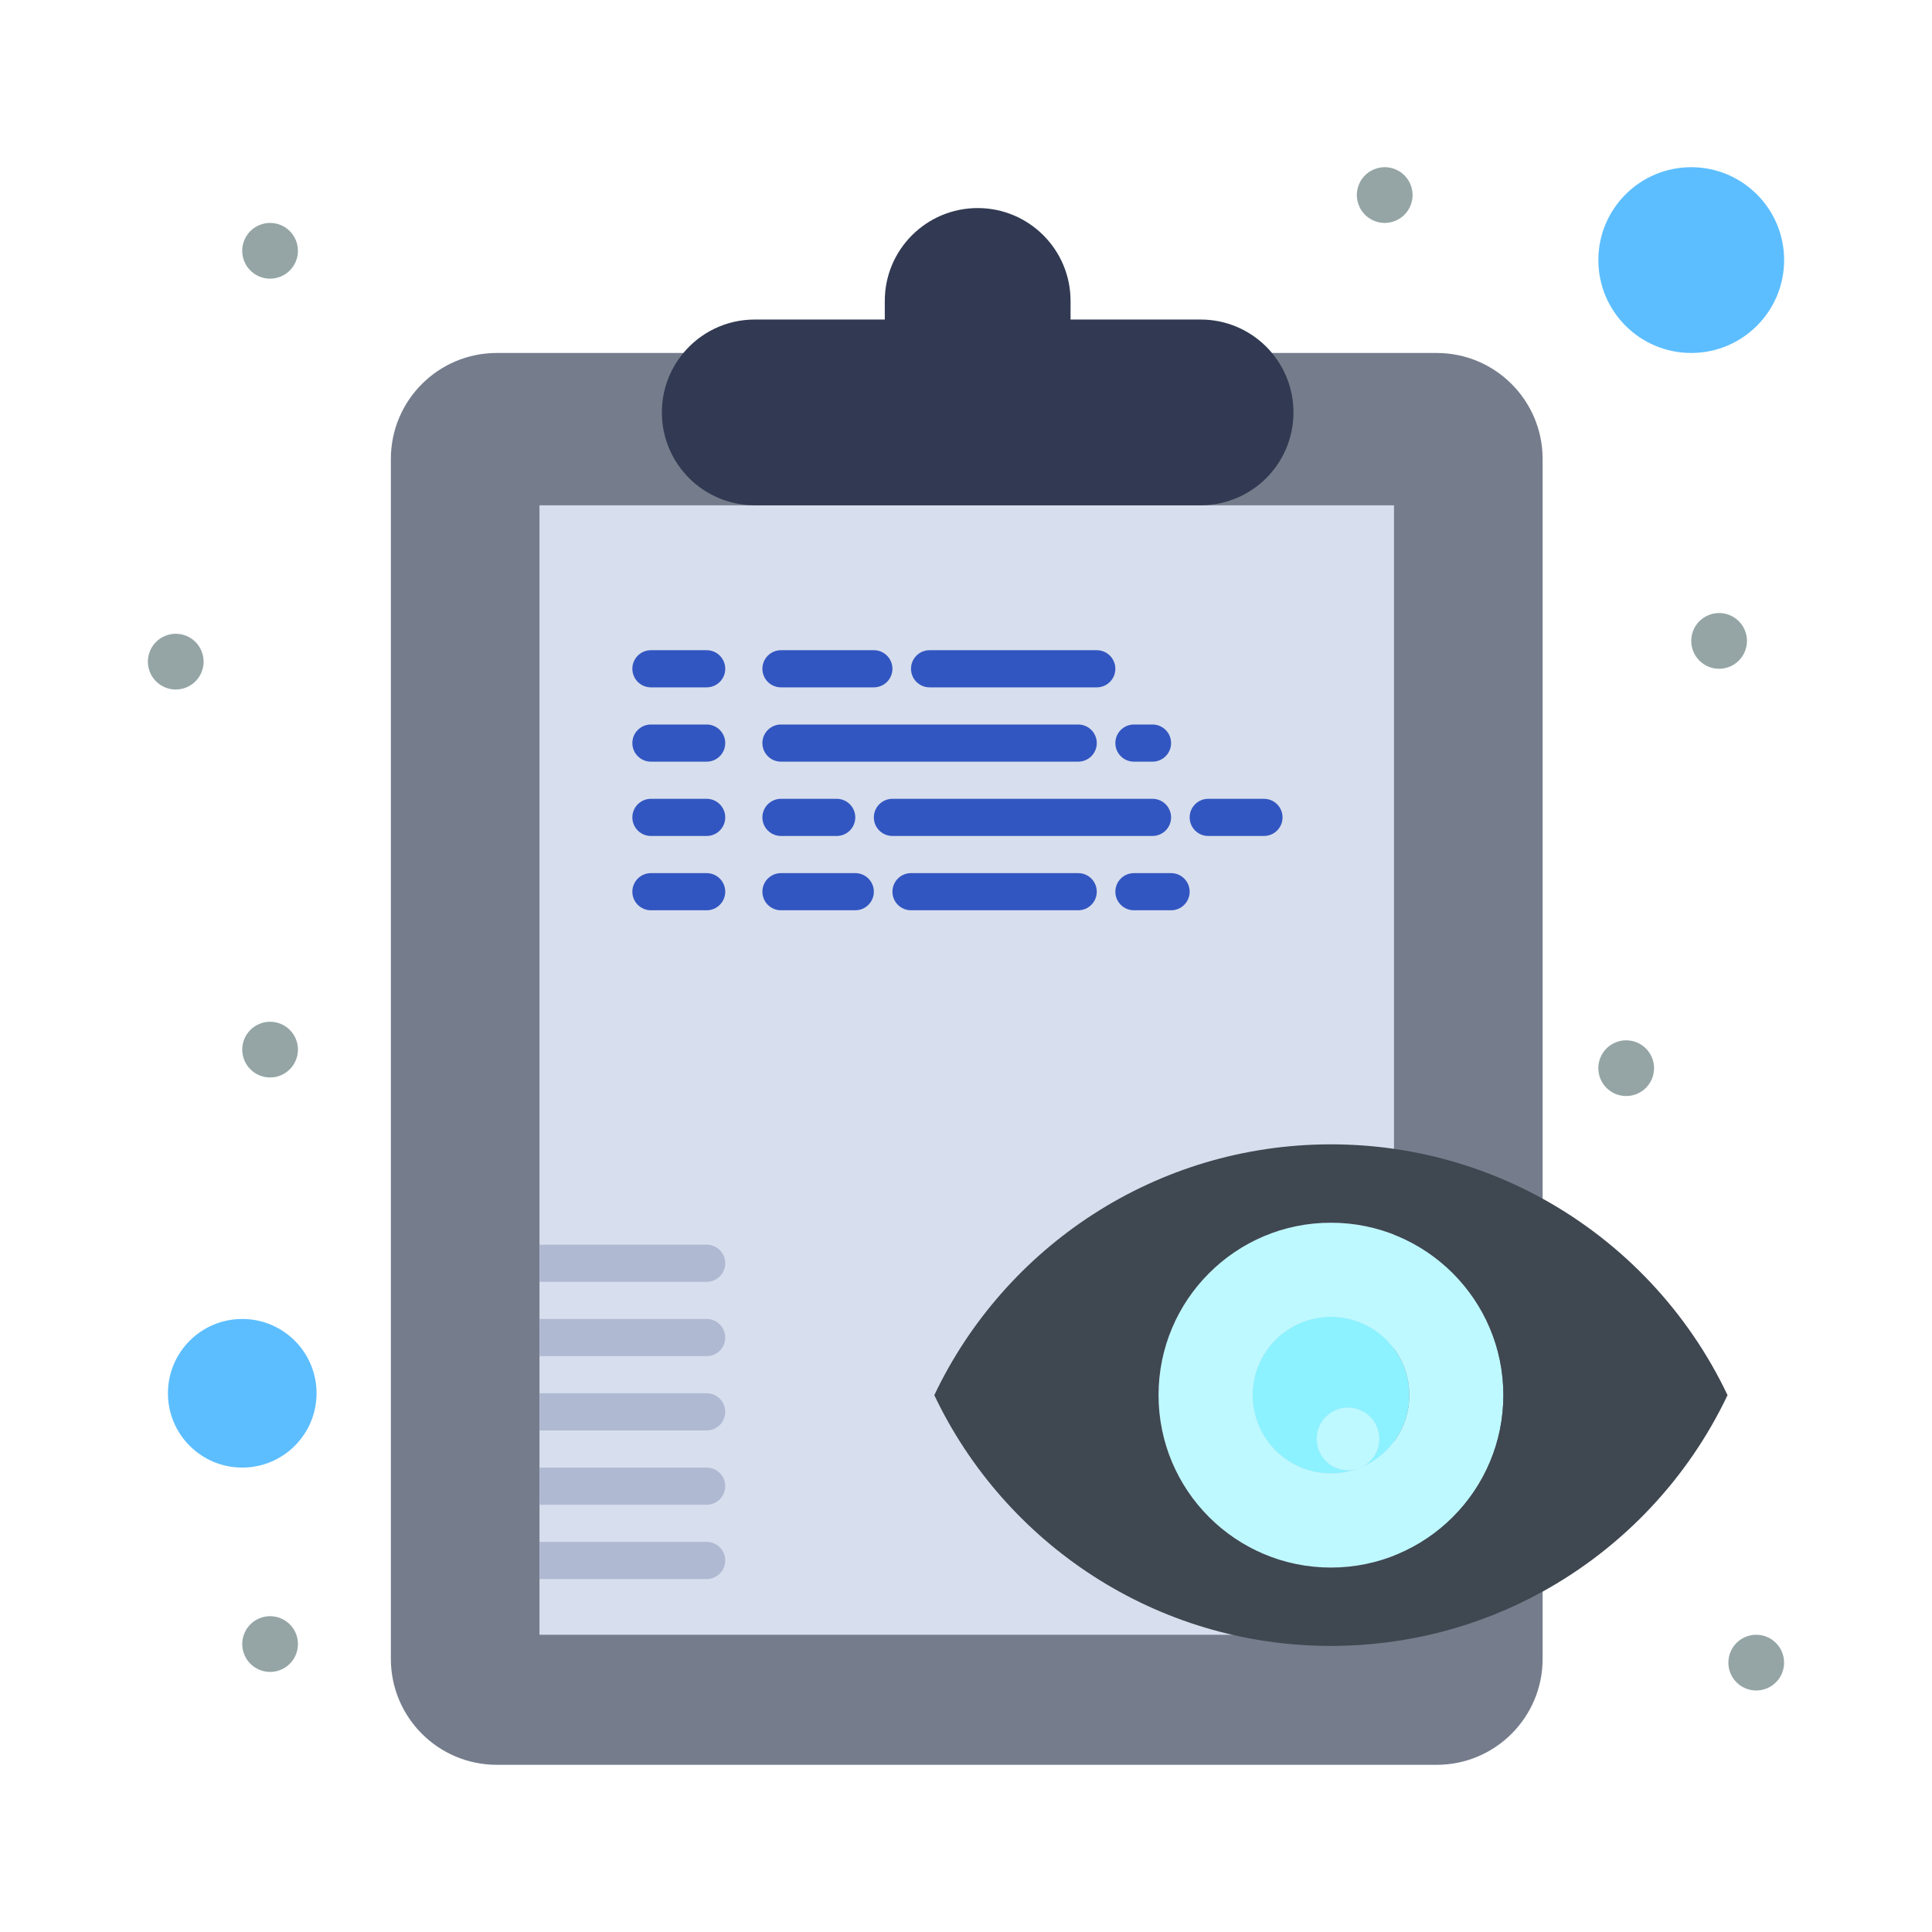 <svg xmlns="http://www.w3.org/2000/svg" height="512" viewBox="0 0 520 520" width="512"><g id="_x37_40_x2C__Eye_x2C__Overview_x2C__View_x2C__Clipboard"><g><g><path d="m386.68 95.002c-35.59 0-218.442 0-252.961 0-15.75 0-28.52 12.77-28.52 28.53v322.94c0 15.761 12.77 28.53 28.52 28.53h252.961c15.75 0 28.52-12.77 28.52-28.53 0-11.297 0-309.095 0-322.94-.001-15.76-12.77-28.53-28.52-28.53z" fill="#757d8c"></path><path d="m145.199 136.002v304h230c0-66.886 0-243.086 0-304-36.372 0-200.758 0-230 0z" fill="#d7deed"></path><path d="m362.81 378.852c4.659 0 8.439 3.78 8.439 8.44 0 3.49-2.13 6.49-5.149 7.77-.16.07-.311.131-.471.19-.88.31-1.83.48-2.819.48-4.66 0-8.431-3.78-8.431-8.44s3.77-8.44 8.431-8.44z" fill="#bdf9ff"></path><path d="m358.219 354.412c11.65 0 21.101 9.439 21.101 21.09 0 8.86-5.47 16.45-13.22 19.56 3.02-1.279 5.149-4.279 5.149-7.77 0-4.66-3.78-8.44-8.439-8.44-4.66 0-8.431 3.78-8.431 8.44s3.771 8.44 8.431 8.44c.989 0 1.939-.171 2.819-.48-2.3.87-4.8 1.34-7.41 1.34-11.649 0-21.09-9.439-21.09-21.09s9.44-21.09 21.09-21.09z" fill="#8cf2ff"></path><path d="m358.219 329.092c25.631 0 46.41 20.78 46.41 46.41s-20.779 46.41-46.41 46.41c-25.63 0-46.399-20.78-46.399-46.41s20.769-46.41 46.399-46.41zm21.1 46.41c0-11.65-9.45-21.09-21.101-21.09-11.649 0-21.09 9.439-21.09 21.09s9.44 21.09 21.09 21.09c2.61 0 5.11-.47 7.41-1.34.16-.06.311-.12.471-.19 7.751-3.11 13.22-10.7 13.22-19.56z" fill="#bdf9ff"></path><path d="m375.199 309.212c14.32 2.06 27.82 6.7 40 13.41 21.64 11.939 39.13 30.47 49.77 52.88-10.64 22.41-28.13 40.94-49.77 52.88-16.9 9.311-36.32 14.62-56.98 14.62-47.119 0-87.789-27.59-106.75-67.5 18.961-39.91 59.631-67.5 106.75-67.5 5.77 0 11.43.41 16.98 1.21zm29.43 66.29c0-25.63-20.779-46.41-46.41-46.41-25.63 0-46.399 20.78-46.399 46.41s20.77 46.41 46.399 46.41c25.631 0 46.41-20.78 46.41-46.41z" fill="#3f4751"></path><path d="m479.609 444.612c1.6 3.819-.2 8.21-4.03 9.81-3.82 1.59-8.21-.21-9.81-4.03-1.59-3.819.21-8.22 4.029-9.81 3.821-1.6 8.222.21 9.811 4.03z" fill="#95a5a5"></path><path d="m455.199 45.002c13.8 0 25 11.19 25 25s-11.2 25-25 25c-13.81 0-25-11.19-25-25s11.191-25 25-25z" fill="#5cbeff"></path><path d="m469.619 169.612c1.59 3.82-.21 8.21-4.03 9.81-3.819 1.6-8.22-.21-9.81-4.03-1.6-3.82.2-8.22 4.03-9.81 3.82-1.6 8.211.2 9.81 4.03z" fill="#95a5a5"></path><path d="m444.609 284.612c1.6 3.819-.2 8.21-4.03 9.81-3.82 1.59-8.21-.21-9.81-4.03-1.59-3.819.21-8.22 4.029-9.81 3.821-1.6 8.222.21 9.811 4.03z" fill="#95a5a5"></path><path d="m379.619 49.612c1.59 3.82-.21 8.21-4.03 9.81-3.819 1.6-8.22-.21-9.81-4.03-1.6-3.82.2-8.22 4.03-9.81 3.82-1.6 8.211.2 9.81 4.03z" fill="#95a5a5"></path><path d="m342.39 95.052c3.59 4.33 5.75 9.89 5.75 15.95 0 13.81-11.19 25-25 25h-120c-6.9 0-13.16-2.8-17.68-7.32s-7.32-10.78-7.32-17.68c0-6.07 2.17-11.65 5.77-15.98 4.58-5.51 11.5-9.02 19.23-9.02h35v-5c0-13.81 11.19-25 25-25s25 11.19 25 25v5h35c6.899 0 13.159 2.8 17.68 7.32.549.55 1.079 1.13 1.57 1.73z" fill="#313a52"></path><path d="m65.199 355.002c11.04 0 20 8.95 20 20s-8.96 20-20 20c-11.05 0-20-8.95-20-20s8.95-20 20-20z" fill="#5cbeff"></path><path d="m79.619 279.612c1.59 3.819-.21 8.22-4.03 9.81-3.82 1.6-8.22-.21-9.81-4.03-1.6-3.819.2-8.21 4.03-9.81 3.82-1.59 8.21.21 9.81 4.03z" fill="#95a5a5"></path><path d="m79.619 439.612c1.59 3.819-.21 8.21-4.03 9.81-3.82 1.59-8.22-.21-9.81-4.03-1.6-3.819.2-8.22 4.03-9.81 3.82-1.6 8.21.21 9.81 4.03z" fill="#95a5a5"></path><path d="m79.609 64.612c1.6 3.82-.2 8.22-4.03 9.81-3.82 1.6-8.21-.2-9.81-4.03-1.59-3.82.21-8.21 4.03-9.81s8.22.21 9.81 4.03z" fill="#95a5a5"></path><path d="m54.219 175.192c1.6 3.82-.2 8.21-4.02 9.81-3.83 1.6-8.22-.21-9.82-4.03-1.59-3.82.21-8.21 4.03-9.81s8.22.21 9.81 4.03z" fill="#95a5a5"></path><g fill="#3256c1"><path d="m190.199 185.002h-15c-2.761 0-5-2.239-5-5s2.239-5 5-5h15c2.761 0 5 2.239 5 5s-2.239 5-5 5z"></path><path d="m190.199 205.002h-15c-2.761 0-5-2.239-5-5s2.239-5 5-5h15c2.761 0 5 2.239 5 5s-2.239 5-5 5z"></path><path d="m190.199 225.002h-15c-2.761 0-5-2.239-5-5s2.239-5 5-5h15c2.761 0 5 2.239 5 5s-2.239 5-5 5z"></path><path d="m190.199 245.002h-15c-2.761 0-5-2.239-5-5s2.239-5 5-5h15c2.761 0 5 2.239 5 5s-2.239 5-5 5z"></path><path d="m235.199 185.002h-25c-2.761 0-5-2.239-5-5s2.239-5 5-5h25c2.761 0 5 2.239 5 5s-2.239 5-5 5z"></path><path d="m295.199 185.002h-45c-2.761 0-5-2.239-5-5s2.239-5 5-5h45c2.762 0 5 2.239 5 5s-2.238 5-5 5z"></path><path d="m290.199 205.002h-80c-2.761 0-5-2.239-5-5s2.239-5 5-5h80c2.762 0 5 2.239 5 5s-2.238 5-5 5z"></path><path d="m225.199 225.002h-15c-2.761 0-5-2.239-5-5s2.239-5 5-5h15c2.761 0 5 2.239 5 5s-2.239 5-5 5z"></path><path d="m310.199 225.002h-70c-2.761 0-5-2.239-5-5s2.239-5 5-5h70c2.762 0 5 2.239 5 5s-2.238 5-5 5z"></path><path d="m230.199 245.002h-20c-2.761 0-5-2.239-5-5s2.239-5 5-5h20c2.761 0 5 2.239 5 5s-2.239 5-5 5z"></path><path d="m290.199 245.002h-45c-2.761 0-5-2.239-5-5s2.239-5 5-5h45c2.762 0 5 2.239 5 5s-2.238 5-5 5z"></path><path d="m310.199 205.002h-5c-2.761 0-5-2.239-5-5s2.239-5 5-5h5c2.762 0 5 2.239 5 5s-2.238 5-5 5z"></path><path d="m340.199 225.002h-15c-2.761 0-5-2.239-5-5s2.239-5 5-5h15c2.762 0 5 2.239 5 5s-2.238 5-5 5z"></path><path d="m315.199 245.002h-10c-2.761 0-5-2.239-5-5s2.239-5 5-5h10c2.762 0 5 2.239 5 5s-2.238 5-5 5z"></path></g><g fill="#afb9d2"><path d="m195.199 420.002c0-2.762-2.239-5-5-5h-45v10h45c2.761 0 5-2.238 5-5z"></path><path d="m195.199 400.002c0-2.762-2.239-5-5-5h-45v10h45c2.761 0 5-2.238 5-5z"></path><path d="m195.199 380.002c0-2.762-2.239-5-5-5h-45v10h45c2.761 0 5-2.238 5-5z"></path><path d="m195.199 360.002c0-2.762-2.239-5-5-5h-45v10h45c2.761 0 5-2.238 5-5z"></path><path d="m195.199 340.002c0-2.762-2.239-5-5-5h-45v10h45c2.761 0 5-2.238 5-5z"></path></g></g></g></g></svg>